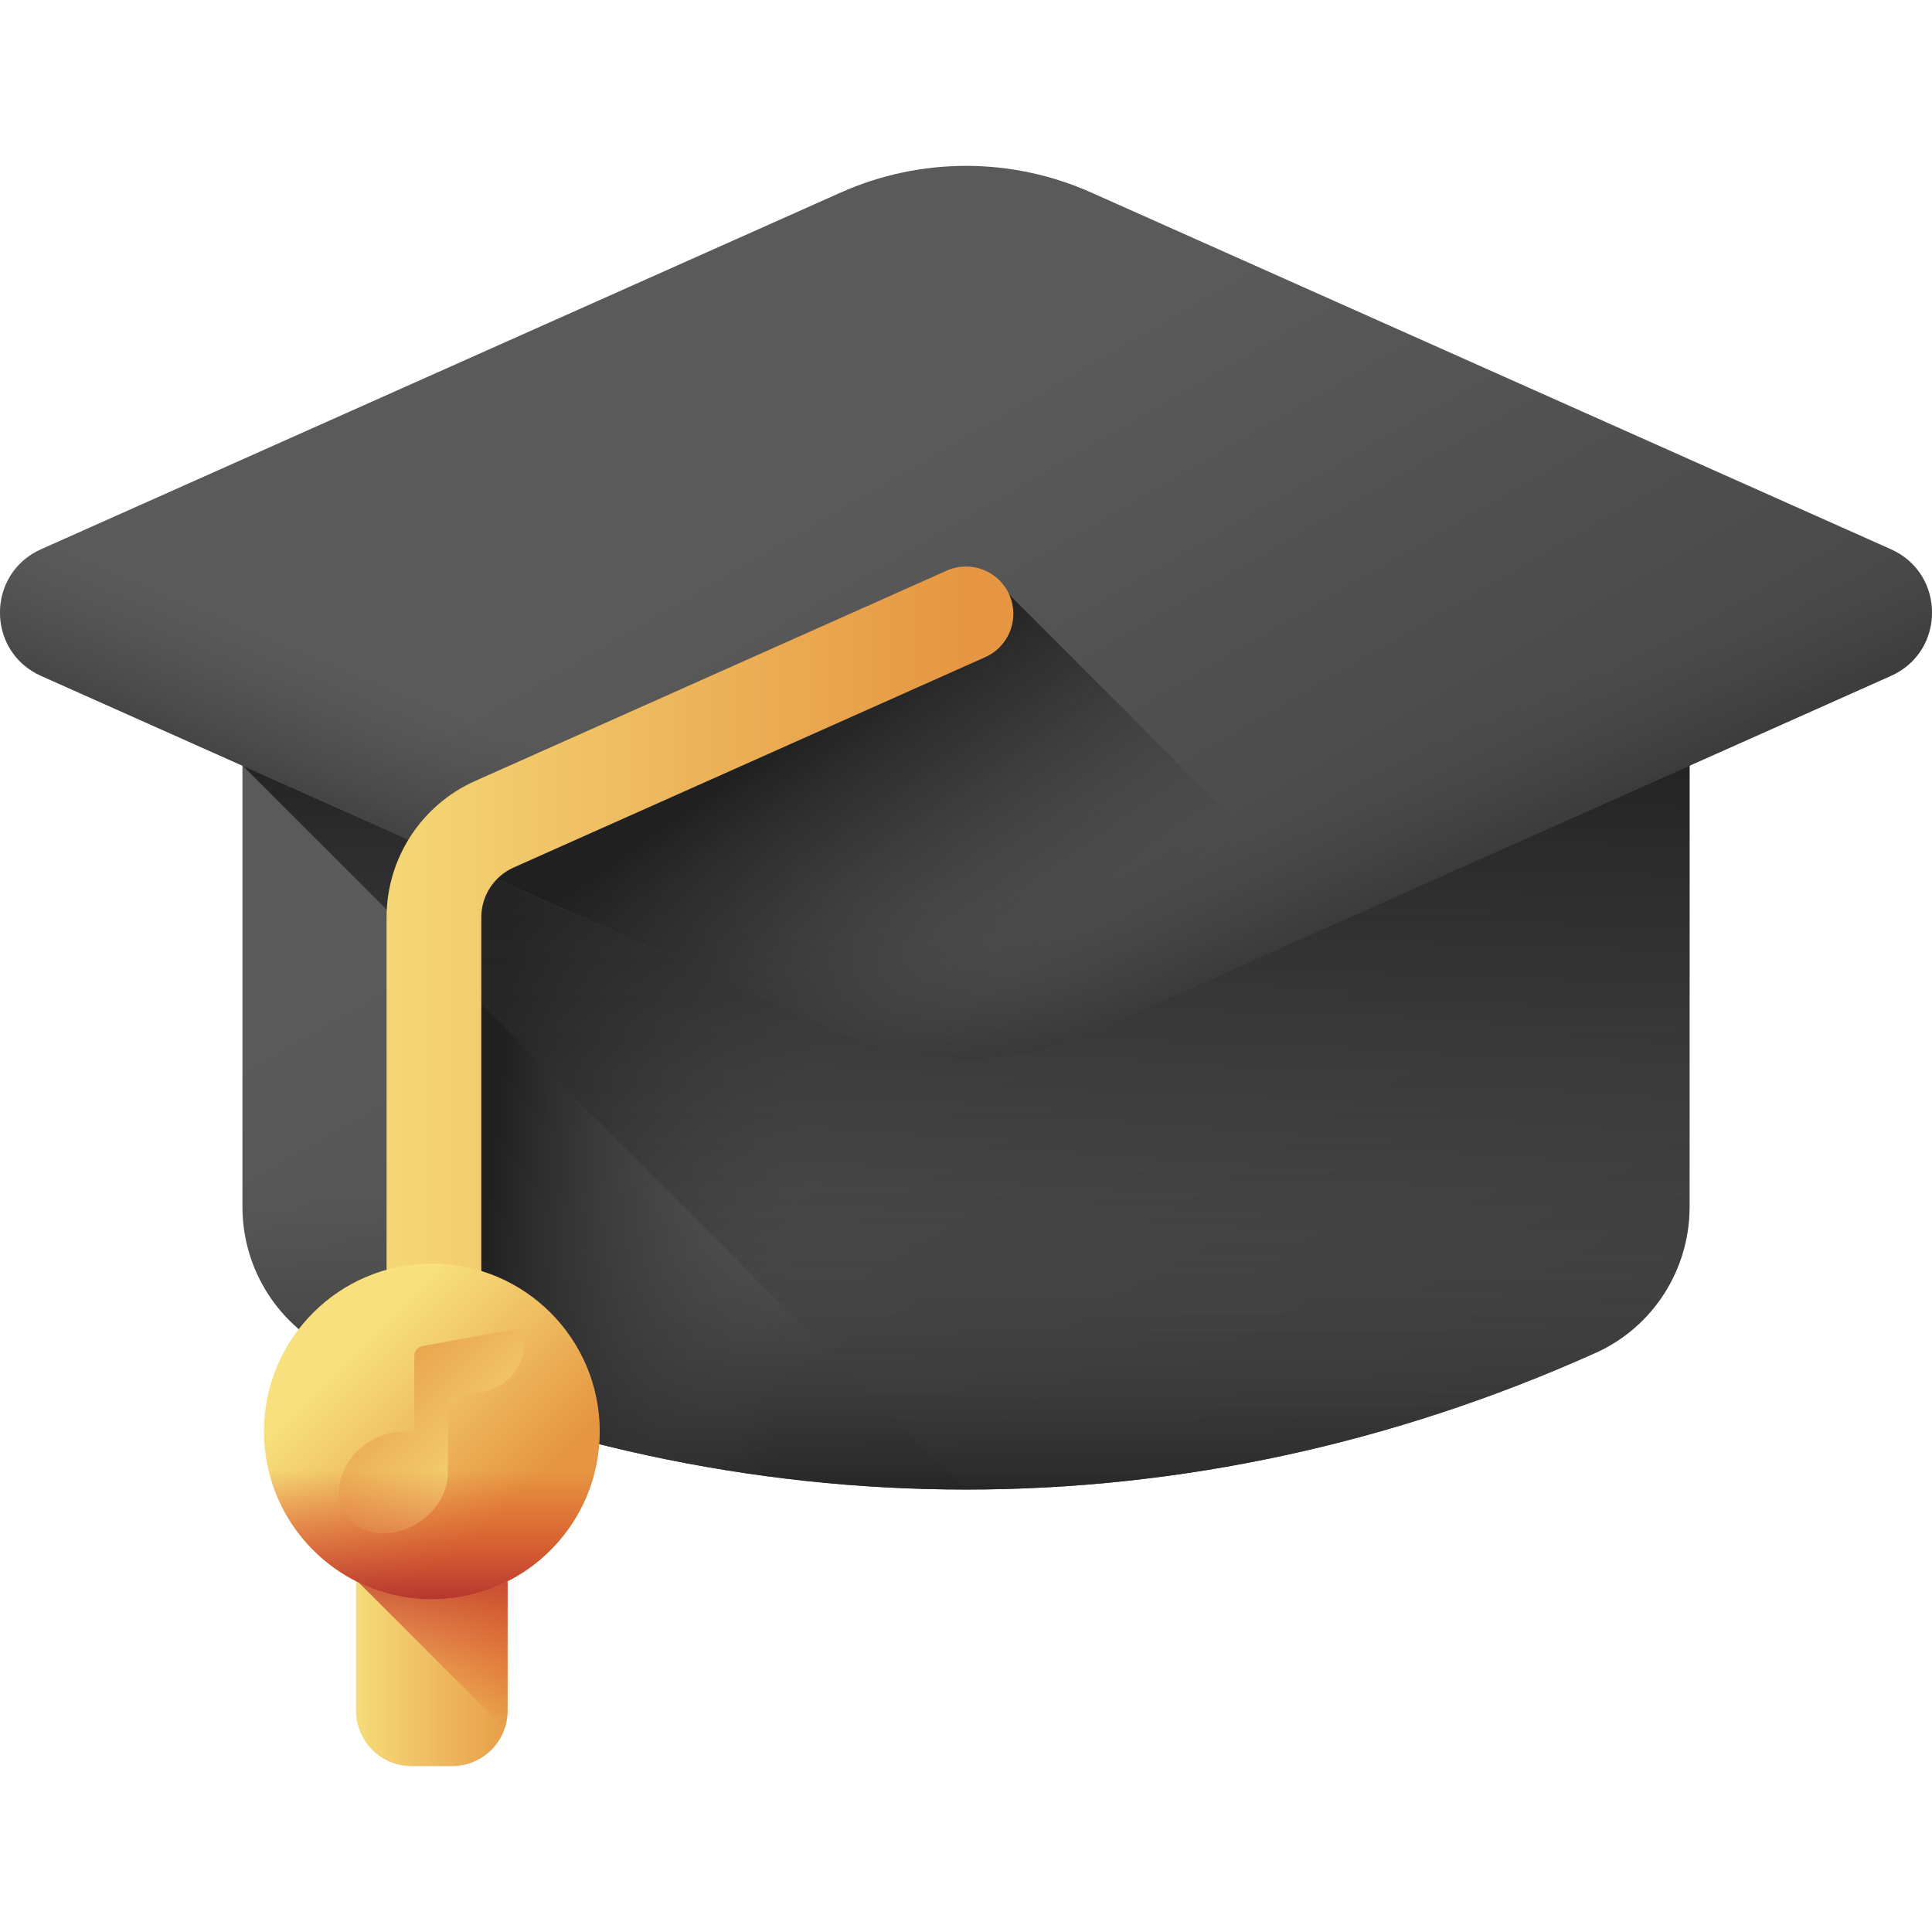 <svg xmlns="http://www.w3.org/2000/svg" xmlns:xlink="http://www.w3.org/1999/xlink" id="Capa_1" height="512" viewBox="0 0 510 510" width="512"><linearGradient id="lg1"><stop offset="0" stop-color="#5a5a5a"></stop><stop offset="1" stop-color="#464646"></stop></linearGradient><linearGradient id="SVGID_1_" gradientUnits="userSpaceOnUse" x1="227.061" x2="355.411" xlink:href="#lg1" y1="181.776" y2="403.47"></linearGradient><linearGradient id="lg2"><stop offset="0" stop-color="#464646" stop-opacity="0"></stop><stop offset="1" stop-color="#202020"></stop></linearGradient><linearGradient id="SVGID_2_" gradientUnits="userSpaceOnUse" x1="255" x2="255" xlink:href="#lg2" y1="314.215" y2="400.527"></linearGradient><linearGradient id="SVGID_3_" gradientUnits="userSpaceOnUse" x1="217.862" x2="135.862" xlink:href="#lg2" y1="249.633" y2="241.633"></linearGradient><linearGradient id="lg3"><stop offset="0" stop-color="#464646" stop-opacity="0"></stop><stop offset=".027" stop-color="#454545" stop-opacity=".027"></stop><stop offset=".639" stop-color="#2a2a2a" stop-opacity=".639"></stop><stop offset="1" stop-color="#202020"></stop></linearGradient><linearGradient id="SVGID_4_" gradientUnits="userSpaceOnUse" x1="255" x2="255" xlink:href="#lg3" y1="403.048" y2="192.261"></linearGradient><linearGradient id="SVGID_5_" gradientUnits="userSpaceOnUse" x1="232.581" x2="326.126" xlink:href="#lg1" y1="122.974" y2="284.553"></linearGradient><linearGradient id="SVGID_6_" gradientUnits="userSpaceOnUse" x1="166.178" x2="140.447" xlink:href="#lg2" y1="206.983" y2="267.942"></linearGradient><linearGradient id="SVGID_7_" gradientTransform="matrix(-1 0 0 1 200.993 0)" gradientUnits="userSpaceOnUse" x1="-142.83" x2="-168.561" xlink:href="#lg2" y1="206.983" y2="267.942"></linearGradient><linearGradient id="SVGID_8_" gradientUnits="userSpaceOnUse" x1="259.824" x2="206.324" xlink:href="#lg3" y1="272.667" y2="195.667"></linearGradient><linearGradient id="lg4"><stop offset="0" stop-color="#f7e07d"></stop><stop offset="1" stop-color="#e69642"></stop></linearGradient><linearGradient id="SVGID_9_" gradientUnits="userSpaceOnUse" x1="81" x2="254.442" xlink:href="#lg4" y1="251.297" y2="251.297"></linearGradient><linearGradient id="SVGID_10_" gradientUnits="userSpaceOnUse" x1="91.333" x2="139.231" xlink:href="#lg4" y1="432.548" y2="432.548"></linearGradient><linearGradient id="lg5"><stop offset="0" stop-color="#d52c1c" stop-opacity="0"></stop><stop offset=".28" stop-color="#d12c1e" stop-opacity=".28"></stop><stop offset=".574" stop-color="#c42c23" stop-opacity=".574"></stop><stop offset=".872" stop-color="#af2b2c" stop-opacity=".872"></stop><stop offset="1" stop-color="#a42b31"></stop></linearGradient><linearGradient id="SVGID_11_" gradientUnits="userSpaceOnUse" x1="114" x2="114" xlink:href="#lg5" y1="454.798" y2="402.462"></linearGradient><linearGradient id="SVGID_12_" gradientUnits="userSpaceOnUse" x1="92.84" x2="133.947" xlink:href="#lg4" y1="356.708" y2="397.815"></linearGradient><linearGradient id="SVGID_13_" gradientUnits="userSpaceOnUse" x1="134.226" x2="93.255" xlink:href="#lg4" y1="395.822" y2="354.851"></linearGradient><linearGradient id="SVGID_14_" gradientUnits="userSpaceOnUse" x1="114" x2="114" xlink:href="#lg5" y1="388.048" y2="426.707"></linearGradient><g><path d="m64 130.07v188.513c0 16.602 9.673 31.746 24.819 38.543 107.185 48.104 225.176 48.104 332.362 0 15.146-6.797 24.819-21.941 24.819-38.543v-188.513z" fill="url(#SVGID_1_)"></path><path d="m64 299.548v19.035c0 16.602 9.673 31.746 24.819 38.543 107.185 48.104 225.176 48.104 332.362 0 15.146-6.798 24.819-21.941 24.819-38.543v-19.035z" fill="url(#SVGID_2_)"></path><path d="m122 370.359c98.011 34.36 202.95 29.955 299.181-13.233 15.146-6.798 24.819-21.941 24.819-38.543v-188.513h-324z" fill="url(#SVGID_3_)"></path><path d="m64 130.07v71.978l191.155 191.155c56.242-.022 112.482-12.047 166.026-36.077 15.146-6.798 24.819-21.941 24.819-38.543v-188.513z" fill="url(#SVGID_4_)"></path><g><path d="m221.93 50.826-211.082 94.156c-14.464 6.452-14.464 26.983 0 33.435l211.081 94.155c21.047 9.388 45.093 9.388 66.141 0l211.081-94.155c14.464-6.452 14.464-26.983 0-33.435l-211.08-94.156c-21.048-9.388-45.094-9.388-66.141 0z" fill="url(#SVGID_5_)"></path><path d="m334.042 252.065-45.967 20.51c-21.049 9.383-45.102 9.383-66.151 0l-211.069-94.16c-14.472-6.449-14.472-26.988 0-33.437l41.502-18.512c-.001 0 280.678 125.173 281.685 125.599z" fill="url(#SVGID_6_)"></path><path d="m175.958 252.065 45.967 20.51c21.049 9.383 45.102 9.383 66.151 0l211.069-94.16c14.472-6.449 14.472-26.988 0-33.437l-41.502-18.512c.001 0-280.678 125.173-281.685 125.599z" fill="url(#SVGID_7_)"></path></g><path d="m266.416 156.956-154.041 66.747 109.555 48.868c21.047 9.388 45.093 9.388 66.141 0l64.977-28.984z" fill="url(#SVGID_8_)"></path><g><path d="m114.549 353.048c-6.903 0-12.5-5.596-12.5-12.5v-98.415c0-15.519 9.158-29.631 23.33-35.953l124.529-55.547c6.304-2.812 13.695.018 16.508 6.324 2.812 6.305-.02 13.696-6.324 16.508l-124.528 55.547c-5.172 2.307-8.515 7.458-8.515 13.122v98.415c0 6.903-5.597 12.499-12.5 12.499z" fill="url(#SVGID_9_)"></path><path d="m119.363 466.215h-10.727c-8.084 0-14.637-6.553-14.637-14.637v-52.697h40v52.697c.001 8.084-6.552 14.637-14.636 14.637z" fill="url(#SVGID_10_)"></path><path d="m134 451.578v-52.697h-40v18.167l39.219 39.219c.499-1.474.781-3.047.781-4.689z" fill="url(#SVGID_11_)"></path><circle cx="114" cy="377.868" fill="url(#SVGID_12_)" r="44.32"></circle><path d="m138.5 354.206c0 6.451-4.603 11.984-10.947 13.157l-8.103 1.499c-.716.133-1.238.758-1.238 1.488v18.141h-.01c.165 4.71-2.467 9.812-7.271 13.121-6.898 4.749-15.656 4-19.565-1.676-3.906-5.673-1.481-14.123 5.413-18.875 4.006-2.758 8.638-3.656 12.587-2.82v-20.293c0-1.28.911-2.376 2.169-2.609l23.177-4.285c1.97-.364 3.788 1.149 3.788 3.152z" fill="url(#SVGID_13_)"></path><path d="m70.315 385.298c3.546 20.912 21.779 36.89 43.685 36.89s40.139-15.979 43.685-36.89z" fill="url(#SVGID_14_)"></path></g></g></svg>